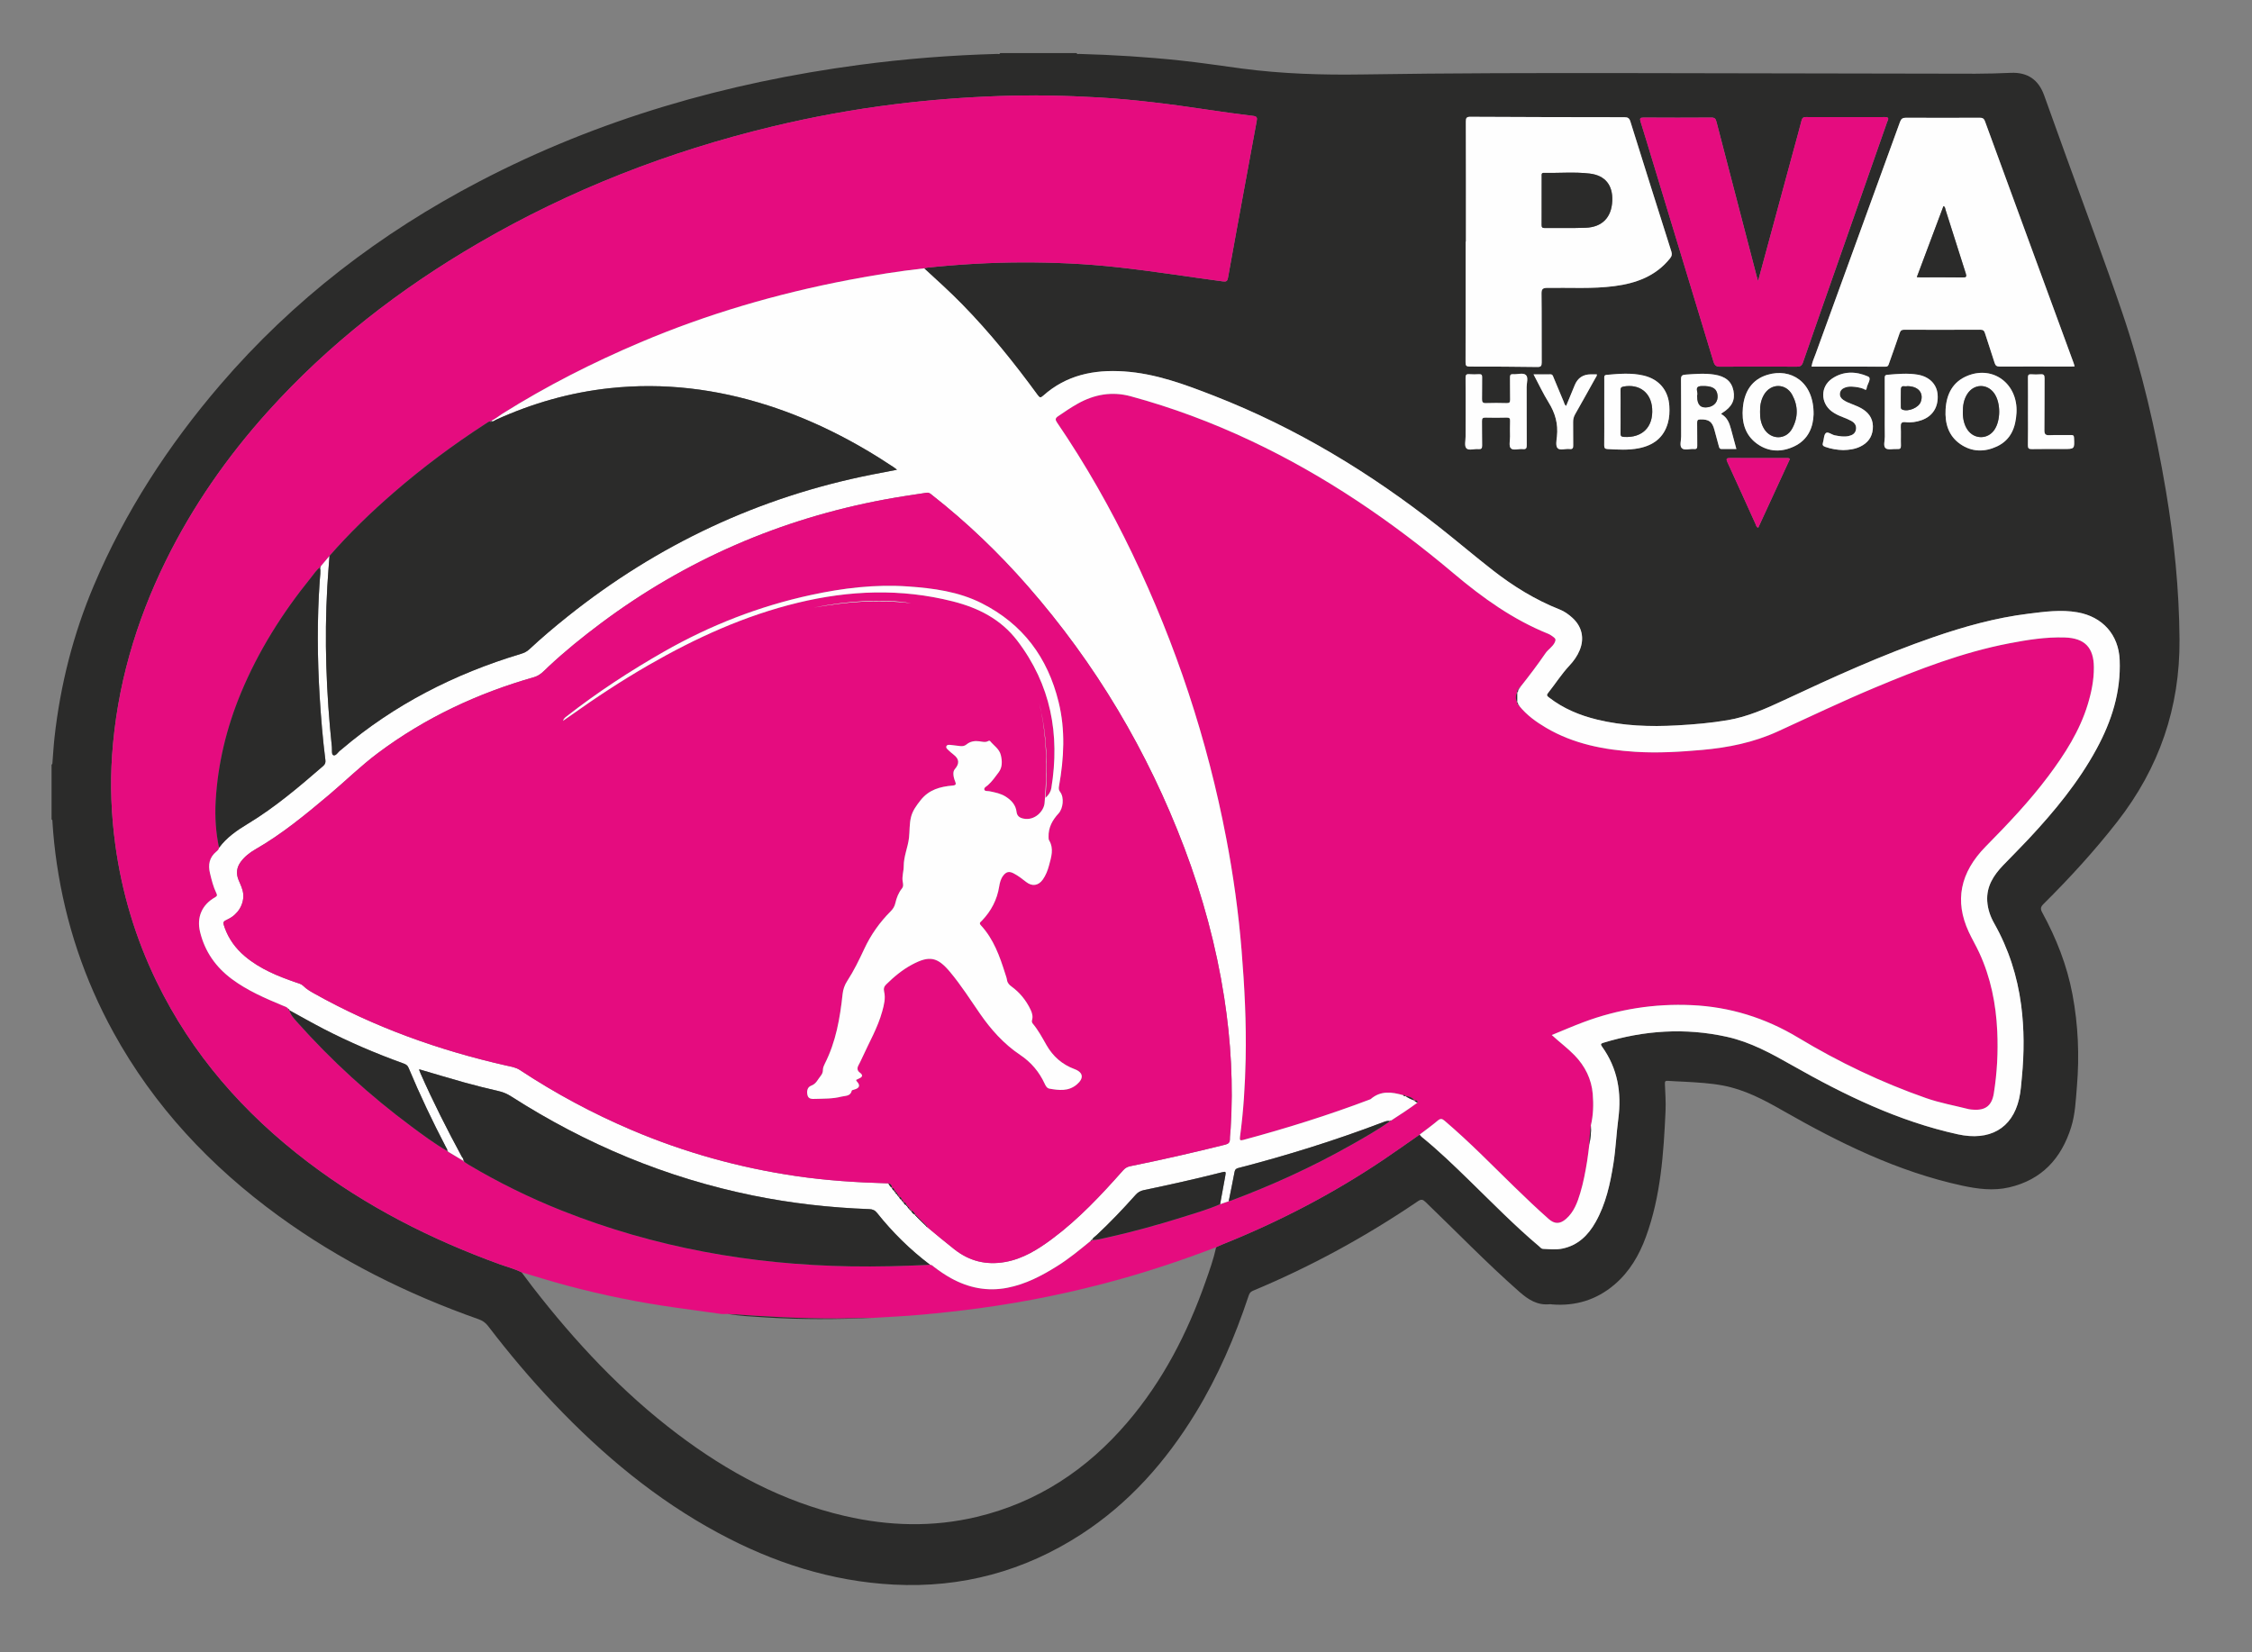 <?xml version="1.0" encoding="UTF-8"?>
<svg id="Layer_1" xmlns="http://www.w3.org/2000/svg" viewBox="0 0 1075.3 788.87">
  <rect x="0" y="0" width="1075.3" height="788.87" fill="#808080" stroke="none"/>
  <defs>
    <style>
      .cls-1 {
        fill: #2b2b2a;
      }

      .cls-2 {
        fill: #e50c7f;
      }

      .cls-3 {
        fill: #fefefe;
      }
    </style>
  </defs>
  <path class="cls-1" d="M514.08,25.35c.22.73.84.39,1.25.4,16.13.44,32.22,1.43,48.26,3.14,9.82,1.04,19.6,2.54,29.4,3.84,19.09,2.52,38.27,3.12,57.5,2.82,41.79-.66,83.58-.7,125.37-.65,55.77.07,111.54.22,167.31.3,5.66,0,11.32-.18,16.98-.42,7.99-.34,13.22,3.27,15.9,10.74,3.49,9.75,7.01,19.5,10.53,29.24,8.95,24.81,18.25,49.49,26.75,74.45,9.44,27.73,15.99,56.25,20.86,85.14,3.96,23.49,6.32,47.08,6.5,70.95.24,32.57-9.7,61.39-29.68,87.02-10.87,13.94-22.75,26.92-35.27,39.35-1.33,1.32-1.59,2.25-.65,3.97,6.77,12.36,11.89,25.35,14.5,39.26,2.72,14.53,3.34,29.16,2.11,43.87-.55,6.55-.78,13.18-2.77,19.52-4.67,14.89-14.01,25.09-29.6,28.69-7.56,1.75-15.04.77-22.55-.86-30.72-6.68-58.5-20.37-85.52-35.8-9.05-5.17-18.15-10-28.53-11.97-6.01-1.14-12.08-1.46-18.16-1.81-2.72-.16-5.44-.22-8.16-.43-1.14-.09-1.5.22-1.45,1.38.17,4.3.51,8.61.32,12.89-.92,20.4-2.27,40.77-9.37,60.2-3.21,8.79-7.84,16.73-15.08,22.87-8.56,7.27-18.51,10.29-29.68,9.42-.36-.03-.72-.14-1.07-.1-5.94.63-10.26-2.11-14.61-5.94-15.52-13.65-29.86-28.51-44.73-42.81-1.26-1.22-2.05-1.54-3.67-.45-24.87,16.89-51.13,31.24-78.89,42.81-1.24.52-1.65,1.37-2.02,2.49-6.5,19.53-14.58,38.35-25.34,55.94-14.12,23.09-31.69,42.99-54.55,57.82-27.22,17.65-57.11,25.7-89.5,24.03-29.83-1.53-57.55-10.52-83.72-24.62-29.7-16-55.24-37.3-78.38-61.64-11.22-11.8-21.69-24.24-31.58-37.17-1.23-1.61-2.64-2.62-4.55-3.29-34.13-12.04-66.24-28.01-95.55-49.35-32.46-23.64-59.4-52.27-78.83-87.63-13.85-25.2-22.82-52.05-27.02-80.5-.99-6.67-1.68-13.36-2.1-20.08-.02-.4.13-.89-.42-1.09v-26.23c.51-.08.39-.5.42-.82.33-4.07.55-8.15,1-12.2,2.79-25.03,8.94-49.23,18.75-72.42,14.9-35.22,35.53-66.91,60.38-95.88,34.81-40.57,76.5-72.46,123.79-97.14,57-29.75,117.83-47.14,181.37-55.62,21.89-2.92,43.88-4.64,65.95-5.24.42,0,1.03.32,1.26-.4,12.16,0,24.35,0,36.54,0ZM441.25,128.14c.56-.12,1.11-.3,1.67-.36,14.9-1.55,29.85-2.43,44.82-2.48,15.33-.05,30.64.63,45.9,2.31,16.79,1.84,33.47,4.52,50.21,6.75,1.71.23,2.21-.1,2.5-1.75,2.61-14.57,5.3-29.13,7.97-43.69,1.91-10.41,3.82-20.82,5.75-31.23.27-1.43.11-2.12-1.67-2.34-7.46-.9-14.9-1.94-22.33-3.05-17.14-2.56-34.32-4.77-51.62-5.78-15.6-.9-31.21-1.23-46.84-.68-16.9.59-33.74,1.86-50.52,3.96-19.69,2.46-39.17,6.01-58.45,10.65-49.38,11.89-96.25,30.1-140.19,55.67-37.53,21.84-71.52,48.13-100.64,80.5-19.42,21.58-35.86,45.19-48.69,71.28-14.4,29.29-23.35,60.09-25.6,92.71-.98,14.26-.4,28.48,1.52,42.65,3.11,22.88,9.65,44.72,19.74,65.48,16.84,34.67,41.56,62.79,72.06,86.02,27.93,21.27,58.84,37,91.77,48.93,3.49,1.26,7.11,2.16,10.44,3.85,1.76,2.34,3.49,4.7,5.28,7.02,20.27,26.15,42.69,50.2,69.18,70.22,24.1,18.22,50.27,32.27,79.93,39.12,20.96,4.84,41.99,5.43,63,.41,29.02-6.93,52.61-22.59,71.85-45.1,16.91-19.79,28.62-42.5,37.23-66.91,1.95-5.51,3.92-11.02,5.18-16.75.91-.41,1.8-.87,2.73-1.24,27.12-10.85,52.9-24.24,77.15-40.55,5.81-3.91,11.52-7.98,17.27-11.98.32.37.6.8.97,1.1,8.03,6.5,15.44,13.68,22.84,20.89,10.93,10.65,21.6,21.58,33.29,31.43.53.45.96,1.12,1.75,1.15,3.14.13,6.29.5,9.42-.16,7.37-1.57,12.18-6.33,15.72-12.62,4.9-8.68,6.97-18.24,8.51-27.95,1.12-7.08,1.41-14.25,2.33-21.34,1.63-12.51-.28-24.09-7.75-34.48-.76-1.06-.7-1.46.57-1.85,19.48-5.95,39.17-7.29,59.16-2.83,11.26,2.52,21.17,7.99,31.09,13.62,24.99,14.19,50.69,26.68,79.06,32.91,15.03,3.3,25.96-2.64,29.25-16.97.78-3.4,1-6.94,1.34-10.43,1.1-11.45,1.14-22.89-.36-34.31-1.82-13.83-6.01-26.88-12.89-39.06-1.84-3.26-3.06-6.78-3.3-10.56-.44-7.02,3-12.34,7.58-17.12,4.01-4.19,8.15-8.27,12.11-12.51,12.36-13.22,23.84-27.11,32.52-43.09,7.18-13.23,11.65-27.2,11.02-42.45-.5-12.1-8.2-20.63-20.11-22.75-7.91-1.41-15.72-.3-23.53.67-15.54,1.92-30.54,6.11-45.31,11.2-24.43,8.42-47.9,19.12-71.27,30.06-8.69,4.07-17.43,7.96-26.99,9.57-7.99,1.35-16.05,2.05-24.14,2.49-12.86.7-25.64.3-38.22-2.78-8.28-2.02-16.03-5.23-22.83-10.49-.76-.59-1.49-.99-.57-2.15,3.48-4.36,6.46-9.11,10.3-13.2,2.02-2.15,3.71-4.55,4.84-7.3,2.35-5.7,1.09-11.29-3.48-15.44-1.81-1.64-3.8-3.07-6.08-3.98-11.61-4.59-22.12-11.08-31.92-18.72-8.59-6.69-16.88-13.75-25.43-20.49-32.94-25.98-68.48-47.55-107.67-62.82-13.92-5.43-27.89-10.66-43.08-11.66-14.39-.95-27.5,1.77-38.52,11.61-1.22,1.09-1.67,1.01-2.62-.3-11.12-15.23-22.91-29.91-36.13-43.4-5.78-5.95-11.95-11.51-18.07-17.13ZM990.61,174.95c-.18-.59-.29-1.07-.46-1.53-14.12-38.49-28.26-76.97-42.34-115.48-.54-1.47-1.27-1.72-2.65-1.72-11.68.05-23.36.08-35.05,0-1.63,0-2.34.49-2.89,2.01-13.4,36.93-26.86,73.84-40.28,110.76-.7,1.92-1.63,3.79-1.95,6.06,11.86,0,23.61-.02,35.36.03,1.22,0,1.36-.77,1.64-1.56,1.71-4.85,3.46-9.69,5.1-14.56.39-1.15.94-1.52,2.15-1.51,12.11.04,24.22.05,36.34-.01,1.34-.01,1.84.45,2.23,1.69,1.46,4.71,3.11,9.35,4.56,14.06.43,1.39,1.01,1.85,2.5,1.84,11.32-.06,22.65,0,33.97.01.55.01,1.1-.05,1.77-.09ZM839.46,134.21c-.31-1.1-.5-1.71-.66-2.32-6.41-24.57-12.83-49.13-19.19-73.71-.36-1.38-.76-2.05-2.36-2.04-10.82.07-21.65.07-32.47,0-1.66,0-1.9.42-1.42,1.93,1.91,6.07,3.73,12.17,5.58,18.26,9.75,32.1,19.52,64.19,29.22,96.31.53,1.76,1.22,2.47,3.19,2.46,12.19-.11,24.37-.09,36.56-.01,1.7.01,2.46-.45,3.03-2.11,5.41-15.69,10.94-31.34,16.43-47.01,7.9-22.55,15.81-45.1,23.7-67.66.37-1.06,1.49-2.42-1.12-2.41-12.54.08-25.09.05-37.63,0-1.37,0-1.81.51-2.12,1.77-1.17,4.65-2.49,9.25-3.74,13.88-5.64,20.7-11.25,41.41-17,62.66ZM699.96,115.41h-.13c0,19.2.02,38.4-.04,57.6,0,1.57.33,2.03,1.98,2.03,10.75-.02,21.5.05,32.25.2,1.72.02,2.14-.47,2.13-2.14-.07-10.96.05-21.92-.09-32.88-.03-2.34.71-2.73,2.85-2.76,10.67-.17,21.38.55,31.98-.84,10.29-1.34,19.71-4.72,26.53-13.24.86-1.08,1.08-1.91.65-3.24-6.57-20.69-13.1-41.4-19.58-62.13-.49-1.56-1.19-2.04-2.83-2.04-24.51,0-49.02-.07-73.52-.2-1.81,0-2.22.48-2.21,2.25.06,19.13.03,38.26.03,57.39ZM766.02,196.57c0,5.37.03,10.73-.02,16.1-.01,1.16.3,1.7,1.51,1.76,5,.26,10.01.6,14.98-.38,6.92-1.37,11.9-4.99,13.9-12.05.75-2.65.87-5.35.7-8.08-.45-7.53-4.87-12.81-12.25-14.58-5.88-1.41-11.8-.86-17.72-.34-1.33.12-1.09,1.07-1.09,1.9-.01,5.22-.01,10.45-.01,15.67ZM962.85,197.13c.75-13.72-10.97-22.69-23.33-17.73-7.13,2.87-10.11,8.8-10.53,16.07-.38,6.6,1.3,12.62,7.04,16.59,5.53,3.82,11.62,3.87,17.55,1.07,6.65-3.13,8.88-9.1,9.27-16ZM699.81,196.59c0,3.94-.02,7.88.01,11.82.01,1.92-.63,4.49.34,5.6,1.13,1.29,3.76.23,5.73.43,1.38.14,1.87-.29,1.83-1.76-.11-3.86.02-7.74-.07-11.6-.03-1.34.4-1.71,1.7-1.68,3.36.08,6.74.1,10.1-.01,1.41-.05,1.67.47,1.62,1.72-.09,2.43-.05,4.87-.02,7.3.02,1.92-.63,4.49.34,5.59,1.14,1.28,3.78.22,5.75.44,1.55.17,1.9-.44,1.89-1.91-.07-9.24-.01-18.48-.05-27.72-.01-1.97.89-4.61-.38-5.76-1.36-1.21-3.98-.21-6.03-.38-1.24-.1-1.57.38-1.54,1.58.07,3.51-.03,7.02.06,10.53.03,1.31-.33,1.74-1.67,1.7-3.29-.09-6.59-.11-9.88,0-1.59.05-1.9-.59-1.87-2,.08-3.44-.01-6.88.05-10.31.02-1.09-.25-1.57-1.43-1.5-1.57.09-3.16.12-4.72-.01-1.47-.12-1.78.44-1.76,1.81.04,5.37,0,10.75,0,16.12ZM865.96,197.87c.18-15.67-10.99-22.26-22.06-18.89-7.55,2.3-10.98,8.14-11.69,15.62-.64,6.82.91,13.09,6.79,17.32,5.54,3.98,11.71,4.07,17.72,1.22,6.9-3.27,9.06-9.47,9.24-15.27ZM821.78,197.67c.27-.24.41-.39.58-.5,4.6-2.84,6.25-6.13,5.33-10.64-.9-4.42-3.77-6.82-9.15-7.65-4.58-.71-9.14-.32-13.72.01-1.6.12-2.18.52-2.16,2.26.1,9.1.03,18.2.06,27.3.01,1.91-.84,4.47.35,5.58,1.28,1.19,3.82.21,5.81.39,1.29.12,1.55-.43,1.53-1.6-.06-3.65.02-7.31-.05-10.96-.02-1.23.36-1.56,1.57-1.58,4.1-.06,5.67,1.09,6.71,5.09.66,2.56,1.37,5.1,2.07,7.65.19.69.33,1.4,1.32,1.39,2.32-.03,4.64-.01,7.06-.01-.91-3.38-1.75-6.48-2.58-9.57-.78-2.91-1.83-5.62-4.73-7.16ZM899.95,196.69c0,3.94-.04,7.88.02,11.82.03,1.91-.85,4.51.38,5.53,1.17.96,3.68.25,5.59.38,1.29.09,1.77-.28,1.72-1.65-.1-2.93.07-5.88-.07-8.81-.08-1.79.24-2.6,2.3-2.36,2.57.3,5.15-.09,7.61-.95,5.36-1.87,8.13-6.32,7.68-12.23-.38-4.97-3.99-8.58-9.51-9.51-4.86-.82-9.71-.34-14.56.07-1.28.11-1.18.93-1.18,1.82.02,5.29.02,10.59.02,15.89ZM854.69,219.09c-.75-.53-1.41-.35-2.03-.35-8.81-.01-17.62.03-26.43-.04-1.82-.01-2.21.27-1.37,2.08,4.53,9.8,8.94,19.67,13.41,29.5.27.6.3,1.43,1.28,1.67,5.05-10.97,10.1-21.92,15.14-32.86ZM880.11,214.93c2.86-.09,5.61-.45,8.17-1.69,3.46-1.69,5.58-4.38,5.95-8.29.4-4.19-1.29-7.36-4.82-9.59-1.52-.96-3.16-1.64-4.83-2.28-1.53-.59-3.07-1.18-4.44-2.12-1.08-.74-1.74-1.73-1.61-3.06.14-1.43,1.04-2.29,2.34-2.8,1.09-.42,2.22-.55,3.37-.49,1.86.11,3.69.36,5.46,1.02.47.18,1.43,1.17,1.59-.24.22-1.94,2.63-4.74.64-5.62-5.68-2.51-11.76-2.67-17.2,1.05-5.53,3.79-5.53,11.47-.2,15.55,1.6,1.23,3.41,2.06,5.29,2.78,1.39.54,2.79,1.11,4.1,1.82,1.64.88,2.64,2.23,2.26,4.21-.36,1.88-1.76,2.65-3.47,3.03-2.22.49-4.39.09-6.58-.33-1.52-.29-3.33-1.9-4.28-1.11-1.03.85-.91,3.02-1.42,4.57-.39,1.18.03,1.66,1.11,2.05,2.8,1,5.68,1.43,8.57,1.54ZM732.24,178.76c2.52,4.74,4.6,9.23,7.21,13.4,3.15,5.04,4.64,10.3,3.98,16.23-.21,1.89-.68,4.5.29,5.59,1.14,1.27,3.78.2,5.75.44,1.55.19,1.75-.54,1.73-1.84-.07-3.65.02-7.3-.04-10.96-.02-1.41.29-2.63.99-3.86,3.26-5.71,6.44-11.46,9.64-17.2.29-.52.77-.98.7-1.8h-2.84q-5.58,0-7.69,5.08c-1.38,3.31-2.74,6.62-4.14,10.02-.83-.6-.88-1.35-1.14-1.98-1.63-3.88-3.24-7.77-4.87-11.65-.29-.7-.44-1.5-1.54-1.48-2.57.05-5.13.01-8.03.01ZM968.34,196.65c0,5.3.06,10.6-.04,15.9-.03,1.54.44,1.9,1.92,1.88,5.01-.09,10.03-.04,15.04-.04,5.35,0,5.32,0,5.06-5.38-.05-1.06-.39-1.3-1.37-1.29-3.44.05-6.88-.1-10.31.07-1.96.1-2.5-.48-2.47-2.45.11-8.23.01-16.47.08-24.71.01-1.49-.38-2.05-1.91-1.92-1.49.13-3.01.11-4.51,0-1.28-.09-1.52.43-1.51,1.59.05,5.47.02,10.91.02,16.35Z"/>
  <path class="cls-2" d="M677.88,541.77c-5.75,4-11.46,8.07-17.27,11.98-24.24,16.31-50.03,29.7-77.15,40.55-.93.37-1.82.82-2.73,1.24-15.42,5.91-31.05,11.17-46.97,15.58-21.82,6.04-43.94,10.57-66.37,13.6-9.14,1.23-18.32,2.23-27.51,3.07-7.76.71-15.56,1.03-23.34,1.53-5.65-.1-11.3.27-16.95.28-17.47.05-34.9-.97-52.32-2.19-1,.01-2.02.14-3,0-7.04-.95-14.07-1.97-21.11-2.94-17.76-2.45-35.3-6.02-52.61-10.65-7.21-1.93-14.33-4.18-21.49-6.28-3.33-1.69-6.96-2.58-10.44-3.85-32.93-11.93-63.83-27.66-91.77-48.93-30.51-23.23-55.22-51.35-72.06-86.02-10.08-20.76-16.63-42.6-19.74-65.48-1.92-14.17-2.51-28.39-1.52-42.65,2.25-32.63,11.19-63.42,25.6-92.71,12.83-26.09,29.27-49.69,48.69-71.28,29.12-32.37,63.11-58.66,100.64-80.5,43.93-25.57,90.81-43.78,140.19-55.67,19.28-4.64,38.76-8.2,58.45-10.65,16.78-2.09,33.61-3.37,50.52-3.96,15.63-.54,31.24-.22,46.84.68,17.3,1,34.48,3.22,51.62,5.78,7.43,1.11,14.87,2.15,22.33,3.05,1.78.21,1.93.91,1.67,2.34-1.93,10.41-3.84,20.82-5.75,31.23-2.67,14.56-5.36,29.12-7.97,43.69-.3,1.65-.79,1.98-2.5,1.75-16.74-2.23-33.41-4.9-50.21-6.75-15.26-1.68-30.57-2.36-45.9-2.31-14.98.05-29.92.93-44.82,2.48-.56.06-1.12.24-1.67.36-12.13,1.35-24.18,3.27-36.17,5.57-34.09,6.53-67.23,16.18-99.21,29.73-22.85,9.69-44.93,20.88-65.95,34.1-1.81,1.14-3.44,2.56-5.41,3.45-.04.07-.05.15-.02.23h-.05c-1.03-.1-1.73.59-2.5,1.08-15.4,9.96-30.07,20.89-43.93,32.9-10.87,9.43-21.22,19.41-30.69,30.27-1.39,1.65-2.79,3.3-4.18,4.95-.12.17-.23.35-.35.52l.04-.04c-1.81,1.33-2.97,3.25-4.35,4.96-13.67,16.88-25.16,35.1-33.49,55.22-6.84,16.51-10.99,33.66-11.99,51.54-.42,7.46.07,14.86,1.61,22.18-.13.85-.75,1.39-1.34,1.88-3.31,2.76-3.98,6.21-3.01,10.27.79,3.28,1.58,6.54,3.06,9.58.48.97.35,1.4-.65,1.96-6.27,3.55-8.83,9.55-7.13,16.55,2.28,9.36,7.49,16.76,15.18,22.48,7.43,5.52,15.84,9.14,24.3,12.67.98.41,2.07.63,2.7,1.62-.01.34.02.66.48.66v-.03c.59,2.2,2.1,3.85,3.54,5.46,16.54,18.55,34.8,35.23,54.76,50.04,5.51,4.09,11.01,8.19,16.98,11.62l-.05-.03c.16.14.32.28.49.41,2.42,1.46,4.84,2.92,7.27,4.37l-.03-.04c.15.15.31.3.46.45.71.48,1.4.99,2.13,1.42,14.3,8.51,29.18,15.82,44.65,21.97,44.21,17.57,90.23,25.77,137.67,26.57,12.68.21,25.35-.12,38.02-.74.88-.01,1.4.66,2.01,1.13,2.57,1.95,5.22,3.76,8.04,5.32,8.43,4.64,17.33,6.4,26.87,4.55,8.72-1.69,16.4-5.72,23.82-10.37,5.65-3.54,10.76-7.77,15.9-11.98.32-.03.65-.02.67-.47l-.03.02c2.45.02,4.79-.64,7.15-1.16,12.08-2.69,24.02-5.96,35.83-9.67,6.13-1.93,12.32-3.73,18.24-6.28,1.37-.47,2.75-.94,4.12-1.42.28-.06.56-.1.82-.2,19.74-7.36,38.86-16.08,57.22-26.44,6.47-3.65,12.96-7.3,19.03-11.62l-.05.04c.18-.12.37-.25.55-.37,4.23-2.73,8.46-5.46,12.5-8.48.21-1.3-.69-1.06-1.43-1.04l.02.02c-1.02-1.57-2.62-1.97-4.33-2.17l.04.02c-.14-.75-.7-.33-1.09-.4-5.44-1.58-10.78-2.27-15.53,1.88-.1.09-.26.12-.39.17-19.81,7.51-40.01,13.82-60.47,19.32-1.3.35-1.77.21-1.55-1.36,1.7-12.36,2.45-24.8,2.72-37.26.37-17.35-.53-34.66-1.94-51.95-1.46-17.92-3.92-35.7-7.3-53.36-9.03-47.26-24.04-92.55-44.83-135.92-10.45-21.79-22.37-42.74-35.97-62.71-.91-1.33-.94-2.04.46-3,3.08-2.1,6.15-4.2,9.4-6.02,7.97-4.46,16.4-5.94,25.28-3.54,19.79,5.36,38.92,12.53,57.46,21.27,35.28,16.63,67.2,38.38,96.94,63.47,13.68,11.54,28.15,21.89,44.9,28.65.98.39,1.88,1.04,2.72,1.69.8.62,1.11,1.17.49,2.45-1.05,2.19-3.14,3.3-4.42,5.16-3.8,5.55-7.86,10.9-12.04,16.16-.22.16-.43.32-.65.48l.04-.05c-.15.3-.31.6-.46.91l.03-.05c-.51.32-.39.86-.46,1.33l.03-.05c-.84,1.59-.75,3.18,0,4.77l-.03-.05c.09.33.02.75.45.91l-.03-.05c.08.39.18.78.64.91,3.52,4.36,7.99,7.58,12.75,10.39,13.17,7.75,27.69,10.53,42.71,11.48,10.62.67,21.2.02,31.77-.9,12.49-1.1,24.61-3.56,36.11-8.81,15.49-7.08,30.85-14.44,46.57-21.01,20.75-8.68,41.69-16.79,63.88-21.06,8.79-1.69,17.65-3.11,26.65-2.82,9.51.31,13.83,4.81,13.88,14.28.03,6.07-1.17,11.96-2.93,17.73-3.89,12.72-10.97,23.72-18.85,34.25-9,12.02-19.32,22.86-29.85,33.54-12.3,12.48-14.95,26.05-8.13,40.77,1.56,3.37,3.47,6.59,5.03,9.96,5.47,11.87,7.99,24.45,8.59,37.42.46,9.97-.06,19.91-1.64,29.78-.93,5.83-4,8.18-9.83,7.75-.71-.05-1.45-.06-2.13-.24-6.79-1.73-13.71-2.95-20.35-5.27-21.36-7.48-41.68-17.18-61.04-28.84-15.74-9.48-32.66-14.77-50.99-15.57-17.75-.78-34.98,1.91-51.62,8.15-5.03,1.89-9.95,4.03-15.1,6.13,3.75,3.44,7.57,6.26,10.86,9.66,5.02,5.18,8.11,11.35,8.7,18.51.42,5,.27,10.06-.9,15.01-.32,3.07-.77,6.12-.75,9.22-.35,2.69-.64,5.38-1.07,8.06-.82,5.03-1.77,10.05-3.23,14.93-1.38,4.61-3.03,9.14-6.81,12.43-2.94,2.56-5.49,2.5-8.31.01-11.21-9.93-21.67-20.64-32.41-31.06-5.6-5.44-11.31-10.76-17.25-15.82-1.15-.98-1.94-1.21-3.25-.11-2.8,2.34-5.77,4.47-8.67,6.69Z"/>
  <path class="cls-3" d="M137.72,481.8c-.63-.99-1.72-1.21-2.7-1.62-8.46-3.53-16.88-7.15-24.3-12.67-7.69-5.72-12.9-13.12-15.18-22.48-1.71-7.01.86-13.01,7.13-16.55,1-.56,1.13-.99.65-1.96-1.48-3.04-2.28-6.3-3.06-9.58-.97-4.05-.3-7.51,3.01-10.27.59-.49,1.21-1.03,1.34-1.88,3.65-4.94,8.59-8.32,13.77-11.45,12.98-7.85,24.48-17.65,35.9-27.54.91-.78,1.26-1.59,1.11-2.79-1.26-9.95-2.09-19.93-2.71-29.93-1.16-18.68-1.3-37.36.02-56.04.14-2.04.52-4.09.14-6.14l-.04.04c.5.08.32-.29.35-.52,1.4-1.65,2.79-3.3,4.18-4.95-.35,4.85-.77,9.7-1.04,14.56-1.46,25.6-.49,51.14,2.18,76.62.15,1.39-.23,3.65.71,3.98,1.28.45,2.23-1.59,3.44-2.4.18-.12.33-.28.49-.41,25.19-21.43,54-36.08,85.54-45.57,1.54-.46,2.88-1.07,4.08-2.19,5.92-5.53,12.11-10.75,18.44-15.8,42.95-34.25,91.29-56.96,145.21-67.66,3.87-.77,7.74-1.49,11.93-2.3-.69-.53-1.06-.85-1.46-1.12-18.78-12.52-38.72-22.71-60.25-29.61-24.58-7.88-49.72-10.98-75.46-8.21-18.93,2.04-37.01,7.21-54.33,15.09-.7.32-1.35,1.16-2.3.54,1.97-.89,3.6-2.31,5.41-3.45,21.03-13.22,43.1-24.41,65.95-34.1,31.98-13.56,65.13-23.2,99.21-29.73,11.99-2.3,24.03-4.22,36.17-5.57,6.12,5.62,12.29,11.17,18.11,17.11,13.22,13.49,25.01,28.17,36.13,43.4.96,1.31,1.4,1.38,2.62.3,11.02-9.84,24.13-12.56,38.52-11.61,15.19,1,29.16,6.24,43.08,11.66,39.19,15.27,74.73,36.84,107.67,62.82,8.55,6.74,16.85,13.8,25.43,20.49,9.8,7.64,20.31,14.13,31.92,18.72,2.28.9,4.27,2.33,6.08,3.98,4.57,4.15,5.83,9.74,3.48,15.44-1.13,2.75-2.82,5.15-4.84,7.3-3.84,4.09-6.82,8.84-10.3,13.2-.93,1.16-.19,1.56.57,2.15,6.8,5.26,14.55,8.47,22.83,10.49,12.58,3.08,25.36,3.49,38.22,2.78,8.08-.44,16.15-1.14,24.14-2.49,9.55-1.61,18.3-5.51,26.99-9.57,23.37-10.94,46.84-21.64,71.27-30.06,14.77-5.09,29.77-9.28,45.31-11.2,7.81-.97,15.61-2.07,23.53-.67,11.91,2.12,19.61,10.64,20.11,22.75.63,15.25-3.83,29.22-11.02,42.45-8.68,15.99-20.17,29.88-32.52,43.09-3.96,4.24-8.1,8.32-12.11,12.51-4.58,4.79-8.02,10.1-7.58,17.12.24,3.79,1.45,7.3,3.3,10.56,6.89,12.17,11.07,25.23,12.89,39.06,1.5,11.42,1.46,22.86.36,34.31-.33,3.49-.56,7.03-1.34,10.43-3.28,14.33-14.22,20.27-29.25,16.97-28.37-6.23-54.07-18.72-79.06-32.91-9.92-5.63-19.83-11.1-31.09-13.62-19.98-4.46-39.67-3.12-59.16,2.83-1.27.39-1.33.8-.57,1.85,7.47,10.39,9.38,21.97,7.75,34.48-.93,7.09-1.21,14.27-2.33,21.34-1.54,9.71-3.61,19.27-8.51,27.95-3.55,6.28-8.36,11.05-15.72,12.62-3.14.67-6.28.3-9.42.16-.79-.03-1.22-.7-1.75-1.15-11.69-9.85-22.36-20.78-33.29-31.43-7.39-7.2-14.8-14.38-22.84-20.89-.38-.3-.65-.73-.97-1.1,2.9-2.22,5.87-4.35,8.65-6.7,1.3-1.1,2.1-.87,3.25.11,5.94,5.07,11.65,10.39,17.25,15.82,10.74,10.42,21.19,21.14,32.41,31.06,2.81,2.49,5.37,2.55,8.31-.01,3.77-3.29,5.43-7.82,6.81-12.43,1.46-4.89,2.41-9.9,3.23-14.93.44-2.67.72-5.37,1.07-8.05.56-3.05,1.03-6.1.75-9.22,1.17-4.95,1.32-10.01.9-15.01-.59-7.16-3.69-13.33-8.7-18.51-3.3-3.4-7.12-6.21-10.86-9.66,5.14-2.1,10.07-4.24,15.1-6.13,16.64-6.24,33.87-8.93,51.62-8.15,18.32.81,35.25,6.09,50.99,15.57,19.36,11.66,39.68,21.36,61.04,28.84,6.64,2.32,13.56,3.54,20.35,5.27.69.18,1.42.18,2.13.24,5.83.44,8.89-1.92,9.83-7.75,1.58-9.86,2.1-19.81,1.64-29.78-.6-12.98-3.11-25.56-8.59-37.42-1.56-3.38-3.47-6.59-5.03-9.96-6.82-14.72-4.17-28.28,8.13-40.77,10.52-10.68,20.85-21.52,29.85-33.54,7.88-10.53,14.96-21.53,18.85-34.25,1.76-5.76,2.96-11.65,2.93-17.73-.05-9.47-4.36-13.97-13.88-14.28-9-.29-17.86,1.12-26.65,2.82-22.19,4.28-43.13,12.38-63.88,21.06-15.72,6.57-31.08,13.93-46.57,21.01-11.49,5.25-23.62,7.71-36.11,8.81-10.57.93-21.15,1.57-31.77.9-15.01-.95-29.54-3.73-42.71-11.48-4.77-2.81-9.23-6.03-12.75-10.39-.21-.3-.42-.61-.64-.91l.03.05c-.02-.37.02-.77-.45-.91l.03.05v-4.77l-.03.05c.47-.33.53-.81.46-1.33l-.03.05c.51-.12.54-.48.46-.91,0,0-.04.05-.03.05.39.07.48-.27.65-.48,4.18-5.26,8.24-10.61,12.04-16.16,1.28-1.86,3.36-2.97,4.42-5.16.62-1.28.31-1.83-.49-2.45-.84-.65-1.74-1.3-2.72-1.69-16.75-6.76-31.22-17.11-44.9-28.65-29.75-25.09-61.66-46.84-96.94-63.47-18.54-8.74-37.67-15.91-57.46-21.27-8.88-2.41-17.31-.93-25.28,3.54-3.25,1.82-6.33,3.92-9.4,6.02-1.4.96-1.37,1.67-.46,3,13.61,19.97,25.53,40.93,35.97,62.71,20.8,43.37,35.8,88.66,44.83,135.92,3.37,17.66,5.84,35.44,7.3,53.36,1.41,17.29,2.31,34.6,1.94,51.95-.27,12.46-1.02,24.9-2.72,37.26-.22,1.57.25,1.71,1.55,1.36,20.46-5.5,40.66-11.81,60.47-19.32.13-.05.29-.08.39-.17,4.75-4.15,10.08-3.46,15.53-1.88.26.43.66.45,1.09.4l-.04-.02c1.33.94,2.8,1.63,4.33,2.17l-.02-.02c.3.59.95.69,1.43,1.04-4.04,3.01-8.27,5.74-12.5,8.48-.26.01-.59-.08-.55.37l.05-.04c-1.18-.3-2.27.12-3.32.51-22.65,8.61-45.73,15.83-69.19,21.89-1,.26-1.55.68-1.76,1.77-.88,4.7-1.86,9.39-2.81,14.08-1.37.47-2.75.94-4.12,1.41.81-4.41,1.65-8.82,2.43-13.24.43-2.45.39-2.48-1.94-1.89-12.25,3.09-24.57,5.86-36.94,8.43-1.66.34-2.83,1.06-3.92,2.28-5.91,6.62-12.01,13.05-18.5,19.11-.82.76-1.84,1.35-2.35,2.42l.03-.02c-.35-.02-.52.21-.67.47-5.14,4.21-10.25,8.45-15.9,11.98-7.42,4.65-15.1,8.68-23.82,10.37-9.54,1.85-18.45.09-26.87-4.55-2.82-1.55-5.48-3.37-8.04-5.32-.61-.46-1.13-1.14-2.01-1.13-9.47-7.17-17.88-15.44-25.27-24.73-1.04-1.31-2.13-1.78-3.76-1.84-18.63-.67-37.11-2.76-55.39-6.47-41.53-8.44-79.94-24.51-115.58-47.35-1.83-1.17-3.7-2.01-5.84-2.5-5.5-1.26-10.98-2.62-16.42-4.13-7.08-1.97-14.12-4.11-21.17-6.18-.15-.06-.3-.12-.46-.18.01.17.02.34.03.51.21.53.41,1.06.63,1.58,5.95,13.5,12.62,26.64,19.63,39.62.33.61,1.13,1.13.7,2.03-2.42-1.46-4.84-2.92-7.26-4.37-.09-.22-.06-.58-.49-.41l.05.03c.28-.64-.19-1.09-.44-1.57-6.51-12.47-12.55-25.16-17.98-38.15-.52-1.24-1.38-1.65-2.49-2.05-13.04-4.7-25.78-10.12-38.1-16.49-5.49-2.84-10.86-5.9-16.29-8.87v.03c.11-.37-.21-.48-.47-.62ZM442.21,585.25c-.06.37.21.52.47.66,4.25,3.58,8.55,7.1,12.91,10.56,7.3,5.79,15.34,7.72,24.33,6.14,8.56-1.5,15.72-6.01,22.53-11.09,12.67-9.43,23.38-20.9,33.8-32.66.96-1.08,1.98-1.7,3.39-1.99,15.22-3.08,30.35-6.53,45.41-10.3,1.46-.37,2.2-.97,2.2-2.57-.01-1.64.26-3.28.36-4.93,1.32-21.04.17-41.96-3.07-62.76-3.81-24.46-10.25-48.25-19.01-71.4-17.49-46.2-42.34-88.01-74.92-125.2-13.87-15.84-29.01-30.35-45.59-43.35-.76-.6-1.39-1.26-2.63-1.07-6.65,1-13.3,1.97-19.92,3.21-49.82,9.27-95.12,28.87-135.72,59.24-8.6,6.44-16.96,13.18-24.82,20.54-2.05,1.92-3.93,4.21-6.99,5.08-26.95,7.68-51.95,19.38-74.47,36.21-8.23,6.15-15.53,13.36-23.36,19.96-11.18,9.41-22.44,18.72-35.19,26.04-2.67,1.53-5.12,3.45-6.98,5.97q-2.97,4.02-.99,8.76c.94,2.23,2.06,4.41,2.21,6.86.3,4.81-2.64,9.52-7.2,11.69-2.59,1.24-2.66,1.36-1.71,4.04,1.95,5.46,5.25,9.98,9.66,13.71,7.19,6.08,15.74,9.52,24.5,12.55,1.21.42,2.51.69,3.45,1.65,1.48,1.51,3.27,2.53,5.09,3.55,28.8,16.16,59.54,27.13,91.67,34.43,2.27.52,4.59.81,6.67,2.18,16.89,11.14,34.64,20.68,53.26,28.6,25.21,10.73,51.4,18.01,78.49,22,14.62,2.15,29.34,3.09,44.11,3.49.48.8.9,1.65,1.74,2.15l-.02-.02c.24.63.41,1.34,1.3,1.34l-.04-.06c-.36.57.04.74.48.89l-.02-.02c.08.51.2.97.88.9l-.04-.05c-.27.53.11.7.48.88l-.02-.03c.01.29.13.48.45.46l-.02-.02c.2.68.44,1.32,1.31,1.34l-.04-.05c-.39.59.14.69.48.89l-.02-.03c.01.3.13.48.45.46l-.03-.02c.22.66.43,1.32,1.31,1.33l-.03-.04c-.11.41-.02.64.46.47l-.04-.04c-.14.45-.04.67.47.47l-.05-.05c-.42.61.14.69.48.89l-.02-.03c0,.3.14.47.46.46l-.03-.03c-.01.31.13.48.46.46l-.03-.03c.49.96,1.06,1.84,2.17,2.18l-.03-.03c-.09.4.05.56.46.46l-.03-.03c-.1.4.04.58.46.47l-.03-.03c-.11.42.03.59.46.47l-.04-.04c-.12.43.04.58.47.47l-.04-.04c-.12.43.04.58.47.47l-.04-.04c-.11.42.05.57.47.47l-.04-.04c-.11.42.06.56.47.46l-.03-.03c-.1.41.06.56.46.46l-.03-.03c-.1.41.07.55.46.46l-.03-.03c-.1.41.09.53.47.46l-.03-.03c-.08.39.1.51.46.46l-.03-.03c-.05.36.12.49.46.46l-.04-.02Z"/>
  <path class="cls-3" d="M990.61,174.95c-.66.04-1.22.09-1.77.09-11.32-.01-22.65-.07-33.97-.01-1.49.01-2.08-.45-2.5-1.84-1.45-4.71-3.1-9.36-4.56-14.06-.38-1.23-.89-1.69-2.23-1.69-12.11.05-24.22.05-36.34.01-1.2,0-1.76.36-2.15,1.51-1.64,4.87-3.39,9.71-5.1,14.56-.28.79-.41,1.56-1.64,1.56-11.75-.05-23.5-.03-35.36-.03.32-2.27,1.25-4.13,1.95-6.06,13.42-36.92,26.88-73.83,40.28-110.76.55-1.52,1.26-2.02,2.89-2.01,11.68.07,23.36.05,35.05,0,1.38,0,2.11.25,2.65,1.72,14.07,38.51,28.21,76.99,42.34,115.48.16.46.28.94.46,1.53ZM927.98,98.41c-4.22,11.26-8.44,22.51-12.72,33.92.79.04,1.34.1,1.88.1,6.66.01,13.31-.05,19.97.04,1.7.02,2.03-.31,1.5-1.97-3.26-10.12-6.43-20.26-9.66-30.39-.18-.57-.12-1.32-.97-1.7Z"/>
  <path class="cls-2" d="M839.46,134.21c5.75-21.25,11.36-41.95,16.97-62.66,1.25-4.62,2.57-9.23,3.74-13.88.32-1.25.76-1.77,2.12-1.77,12.54.05,25.09.08,37.63,0,2.61-.02,1.49,1.35,1.12,2.41-7.88,22.56-15.79,45.11-23.7,67.66-5.49,15.66-11.01,31.32-16.43,47.01-.57,1.66-1.33,2.12-3.03,2.11-12.19-.08-24.37-.1-36.56.01-1.98.02-2.66-.7-3.19-2.46-9.7-32.11-19.47-64.21-29.22-96.31-1.85-6.09-3.67-12.19-5.58-18.26-.48-1.51-.24-1.94,1.42-1.93,10.82.07,21.65.07,32.47,0,1.6,0,2,.66,2.36,2.04,6.36,24.58,12.78,49.14,19.19,73.71.19.61.37,1.22.69,2.32Z"/>
  <path class="cls-3" d="M699.96,115.41c0-19.13.03-38.26-.04-57.39-.01-1.76.4-2.26,2.21-2.25,24.51.13,49.02.19,73.52.2,1.64,0,2.34.48,2.83,2.04,6.48,20.72,13.01,41.43,19.58,62.13.42,1.33.21,2.16-.65,3.24-6.81,8.52-16.24,11.9-26.53,13.24-10.61,1.39-21.32.67-31.98.84-2.14.03-2.88.43-2.85,2.76.14,10.96.02,21.92.09,32.88.01,1.67-.41,2.17-2.13,2.14-10.75-.15-21.5-.22-32.25-.2-1.65,0-1.98-.46-1.98-2.03.06-19.2.04-38.4.04-57.6.06,0,.1,0,.14,0ZM736.12,95.78c0,3.87.03,7.73-.02,11.59-.01,1.07.25,1.53,1.43,1.52,6.51-.07,13.03.1,19.54-.13,7.98-.28,12.46-4.98,12.76-12.94.29-7.42-3.39-12.06-10.77-12.94-7.26-.87-14.59-.17-21.88-.34-1.27-.03-1.06.89-1.06,1.64-.01,3.86,0,7.73,0,11.6Z"/>
  <path class="cls-3" d="M766.02,196.57v-15.67c0-.83-.24-1.78,1.09-1.9,5.92-.52,11.84-1.07,17.72.34,7.38,1.77,11.8,7.05,12.25,14.58.16,2.73.05,5.43-.7,8.08-2,7.06-6.98,10.68-13.9,12.05-4.97.98-9.97.65-14.98.38-1.21-.06-1.52-.6-1.51-1.76.06-5.37.03-10.73.03-16.1ZM773.82,196.62c0,3.43.03,6.86-.02,10.29-.02,1.14.28,1.63,1.54,1.71,8.82.59,14.16-4.72,13.55-13.55-.52-7.56-6.05-11.82-13.56-10.51-1.1.19-1.56.57-1.53,1.77.08,3.43.02,6.86.02,10.29Z"/>
  <path class="cls-3" d="M962.85,197.13c-.39,6.9-2.62,12.87-9.26,16.01-5.93,2.8-12.03,2.75-17.55-1.07-5.74-3.97-7.42-9.99-7.04-16.59.42-7.28,3.4-13.21,10.53-16.07,12.34-4.97,24.06,4.01,23.32,17.72ZM937.23,197.12c0,3.02.74,5.92,2.21,8.07,3.19,4.69,9.65,4.73,12.83.09,3.09-4.5,3.1-12.83.03-17.34-3.34-4.9-9.84-4.79-12.99.27-1.61,2.56-2.13,5.41-2.08,8.91Z"/>
  <path class="cls-3" d="M699.81,196.59c0-5.37.04-10.74-.03-16.11-.02-1.37.3-1.93,1.76-1.81,1.56.13,3.15.1,4.72.01,1.18-.07,1.45.41,1.43,1.5-.06,3.44.03,6.88-.05,10.31-.03,1.42.28,2.06,1.87,2,3.29-.11,6.59-.1,9.88,0,1.34.04,1.7-.39,1.67-1.7-.09-3.51.02-7.02-.06-10.53-.03-1.2.3-1.68,1.54-1.58,2.06.17,4.68-.83,6.03.38,1.28,1.14.37,3.78.38,5.76.04,9.24-.01,18.48.05,27.72.01,1.48-.34,2.09-1.89,1.91-1.97-.22-4.61.84-5.75-.44-.98-1.1-.32-3.67-.34-5.59-.03-2.43-.07-4.87.02-7.3.05-1.25-.21-1.76-1.62-1.72-3.36.11-6.73.09-10.1.01-1.3-.03-1.73.34-1.7,1.68.08,3.87-.04,7.74.07,11.6.04,1.46-.45,1.9-1.83,1.76-1.97-.2-4.6.85-5.73-.43-.98-1.12-.33-3.68-.34-5.6,0-3.95.02-7.89.02-11.83Z"/>
  <path class="cls-3" d="M865.96,197.87c-.18,5.8-2.34,12-9.24,15.27-6.01,2.85-12.18,2.76-17.72-1.22-5.88-4.23-7.43-10.5-6.79-17.32.71-7.48,4.14-13.32,11.69-15.62,11.07-3.37,22.24,3.22,22.06,18.89ZM840.41,196.59c-.09,2.92.4,5.71,1.95,8.22,3.25,5.29,10.35,5.33,13.34-.09,2.92-5.28,2.95-10.87.05-16.18-3.1-5.67-10.31-5.58-13.51.02-1.42,2.47-1.91,5.19-1.83,8.03Z"/>
  <path class="cls-3" d="M821.78,197.67c2.91,1.54,3.96,4.26,4.73,7.15.83,3.1,1.67,6.19,2.58,9.57-2.42,0-4.74-.02-7.06.01-.99.01-1.14-.71-1.32-1.39-.7-2.55-1.41-5.09-2.07-7.65-1.04-4.01-2.6-5.16-6.71-5.09-1.22.02-1.6.36-1.57,1.58.07,3.65-.01,7.31.05,10.96.02,1.17-.24,1.72-1.53,1.6-1.98-.18-4.53.8-5.81-.39-1.19-1.11-.34-3.66-.35-5.58-.04-9.1.04-18.2-.06-27.3-.02-1.74.56-2.14,2.16-2.26,4.58-.33,9.14-.72,13.72-.01,5.37.84,8.25,3.23,9.15,7.65.92,4.51-.73,7.8-5.33,10.64-.17.11-.31.27-.58.51ZM810.39,189.42q0,5.91,5.2,5.02c3.06-.53,4.81-2.73,4.51-5.71-.33-3.3-2.66-4.58-7.71-4.38-3.74.15-1.31,2.97-1.99,4.43-.08.18-.01.42-.01.64Z"/>
  <path class="cls-3" d="M899.95,196.69c0-5.3.01-10.6-.01-15.9,0-.89-.1-1.71,1.18-1.82,4.85-.41,9.7-.89,14.56-.07,5.52.93,9.13,4.54,9.51,9.51.45,5.9-2.33,10.36-7.68,12.23-2.46.86-5.04,1.26-7.61.95-2.06-.24-2.39.57-2.3,2.36.14,2.93-.03,5.87.07,8.81.05,1.36-.44,1.74-1.72,1.65-1.91-.14-4.42.58-5.59-.38-1.24-1.02-.35-3.62-.38-5.53-.08-3.93-.03-7.87-.03-11.81ZM910.63,184.39c-.92.41-2.87-.84-2.96,1.46-.11,2.85-.02,5.71-.02,8.57,0,.54.16.93.72,1.16,2.78,1.16,7.74-.9,8.76-3.67,1.56-4.27-1.17-7.53-6.5-7.52Z"/>
  <path class="cls-2" d="M854.69,219.09c-5.04,10.93-10.09,21.89-15.14,32.86-.99-.25-1.01-1.08-1.28-1.67-4.47-9.83-8.88-19.69-13.41-29.5-.84-1.81-.45-2.09,1.37-2.08,8.81.07,17.62.03,26.43.04.62,0,1.28-.18,2.03.35Z"/>
  <path class="cls-3" d="M880.11,214.93c-2.9-.11-5.77-.54-8.56-1.54-1.08-.39-1.49-.87-1.11-2.05.51-1.55.39-3.72,1.42-4.57.95-.79,2.75.82,4.28,1.11,2.19.41,4.36.82,6.58.33,1.71-.38,3.11-1.15,3.47-3.03.38-1.98-.62-3.33-2.26-4.21-1.32-.7-2.71-1.28-4.1-1.82-1.88-.73-3.69-1.56-5.29-2.78-5.33-4.08-5.33-11.76.2-15.55,5.43-3.72,11.51-3.56,17.2-1.05,1.99.88-.42,3.68-.64,5.62-.16,1.4-1.12.41-1.59.24-1.77-.66-3.6-.91-5.46-1.02-1.15-.07-2.28.06-3.37.49-1.3.5-2.2,1.37-2.34,2.8-.13,1.34.53,2.32,1.61,3.06,1.37.94,2.9,1.53,4.44,2.12,1.67.64,3.32,1.33,4.83,2.28,3.53,2.23,5.21,5.4,4.82,9.59-.37,3.91-2.49,6.6-5.95,8.29-2.57,1.25-5.32,1.6-8.18,1.69Z"/>
  <path class="cls-3" d="M732.24,178.76c2.9,0,5.46.04,8.01-.02,1.1-.03,1.25.78,1.54,1.48,1.63,3.88,3.24,7.77,4.87,11.65.26.63.31,1.39,1.14,1.98,1.4-3.4,2.77-6.71,4.14-10.02q2.11-5.08,7.69-5.08h2.84c.07.81-.41,1.28-.7,1.8-3.2,5.74-6.38,11.49-9.64,17.2-.7,1.23-1.02,2.45-.99,3.86.06,3.65-.02,7.31.04,10.96.02,1.3-.18,2.03-1.73,1.84-1.97-.24-4.61.83-5.75-.44-.98-1.09-.5-3.7-.29-5.59.65-5.93-.83-11.19-3.98-16.23-2.58-4.16-4.67-8.66-7.19-13.39Z"/>
  <path class="cls-3" d="M968.34,196.65c0-5.44.03-10.89-.02-16.33-.01-1.16.24-1.68,1.51-1.59,1.5.11,3.02.12,4.51,0,1.53-.13,1.92.42,1.91,1.92-.07,8.24.03,16.47-.08,24.71-.03,1.97.51,2.54,2.47,2.45,3.43-.17,6.87-.01,10.31-.07.99-.01,1.32.22,1.37,1.29.26,5.38.3,5.38-5.06,5.38-5.01,0-10.03-.06-15.04.04-1.48.03-1.95-.34-1.92-1.88.1-5.32.04-10.62.04-15.92Z"/>
  <path class="cls-1" d="M234.5,200.99c.95.62,1.6-.23,2.3-.54,17.32-7.88,35.41-13.05,54.33-15.09,25.74-2.77,50.87.33,75.46,8.21,21.54,6.9,41.47,17.08,60.25,29.61.4.27.78.59,1.46,1.12-4.18.8-8.06,1.53-11.93,2.3-53.93,10.71-102.26,33.41-145.21,67.66-6.33,5.05-12.52,10.28-18.44,15.8-1.2,1.12-2.55,1.73-4.08,2.19-31.55,9.49-60.36,24.14-85.54,45.57-.16.14-.32.3-.49.41-1.21.81-2.16,2.85-3.44,2.4-.95-.33-.57-2.59-.71-3.98-2.67-25.48-3.64-51.02-2.18-76.62.28-4.86.69-9.71,1.04-14.56,9.47-10.86,19.81-20.84,30.69-30.27,13.85-12.01,28.53-22.94,43.93-32.9.77-.5,1.47-1.18,2.5-1.07-.04.08-.09.17-.13.25.05.01.1.02.14.04.01-.1.03-.2.04-.3-.04-.08-.03-.16.01-.23Z"/>
  <path class="cls-1" d="M200.64,510.74c7.06,2.07,14.09,4.21,21.17,6.18,5.44,1.51,10.92,2.87,16.42,4.13,2.14.49,4.01,1.33,5.84,2.5,35.63,22.83,74.05,38.91,115.58,47.35,18.28,3.71,36.76,5.8,55.39,6.47,1.64.06,2.72.53,3.76,1.84,7.39,9.29,15.8,17.56,25.27,24.73-12.67.62-25.34.95-38.02.74-47.45-.8-93.46-9.01-137.67-26.57-15.46-6.14-30.35-13.46-44.65-21.97-.73-.44-1.42-.95-2.13-1.42-.08-.22.05-.66-.46-.45l.03.04c.42-.9-.37-1.42-.7-2.03-7.01-12.98-13.68-26.12-19.63-39.62-.23-.52-.42-1.05-.63-1.58.14-.12.29-.23.43-.34Z"/>
  <path class="cls-1" d="M152.82,270.9c.37,2.06,0,4.11-.14,6.14-1.32,18.68-1.17,37.35-.02,56.04.62,10.01,1.45,19.99,2.71,29.93.15,1.2-.2,2-1.11,2.79-11.42,9.89-22.92,19.69-35.9,27.54-5.18,3.13-10.11,6.51-13.77,11.45-1.54-7.32-2.03-14.72-1.61-22.18,1-17.87,5.16-35.02,11.99-51.54,8.33-20.12,19.82-38.34,33.49-55.22,1.39-1.7,2.55-3.62,4.36-4.95Z"/>
  <path class="cls-1" d="M138.18,482.43c5.43,2.96,10.8,6.03,16.29,8.87,12.32,6.36,25.05,11.79,38.1,16.49,1.1.4,1.97.81,2.49,2.05,5.42,12.98,11.46,25.68,17.98,38.15.25.48.72.93.44,1.57-5.97-3.43-11.47-7.53-16.98-11.62-19.96-14.81-38.23-31.48-54.76-50.04-1.45-1.62-2.96-3.27-3.56-5.47Z"/>
  <path class="cls-1" d="M521.36,592.11c.51-1.07,1.53-1.66,2.35-2.42,6.49-6.06,12.59-12.49,18.5-19.11,1.09-1.23,2.26-1.94,3.92-2.28,12.37-2.57,24.69-5.33,36.94-8.43,2.33-.59,2.38-.56,1.94,1.89-.78,4.42-1.62,8.83-2.43,13.24-5.92,2.56-12.11,4.36-18.24,6.28-11.81,3.71-23.74,6.98-35.83,9.67-2.36.52-4.71,1.19-7.15,1.16Z"/>
  <path class="cls-1" d="M586.69,573.58c.95-4.69,1.92-9.37,2.81-14.08.21-1.09.75-1.51,1.76-1.77,23.45-6.05,46.54-13.28,69.19-21.89,1.05-.4,2.14-.81,3.32-.51-6.07,4.32-12.55,7.96-19.03,11.62-18.36,10.35-37.47,19.08-57.22,26.44-.26.09-.55.12-.83.19Z"/>
  <path class="cls-1" d="M416.55,629.32c-16.92.7-33.84.83-50.74-.23-6.19-.39-12.39-.67-18.53-1.68,17.42,1.22,34.86,2.24,52.32,2.19,5.64-.02,11.29-.38,16.95-.28Z"/>
  <path class="cls-1" d="M759.61,537.43c.28,3.12-.18,6.17-.75,9.22-.03-3.09.43-6.15.75-9.22Z"/>
  <path class="cls-1" d="M675.36,525.5c-1.53-.55-2.99-1.23-4.33-2.17,1.71.21,3.31.61,4.33,2.17Z"/>
  <path class="cls-1" d="M724.42,330.65v4.77c-.74-1.59-.83-3.18,0-4.77Z"/>
  <path class="cls-1" d="M676.77,526.52c-.48-.34-1.13-.45-1.43-1.04.74-.01,1.64-.26,1.43,1.04Z"/>
  <path class="cls-1" d="M671.07,523.35c-.43.05-.83.03-1.09-.4.39.07.95-.35,1.09.4Z"/>
  <path class="cls-1" d="M724.86,329.37c.07.52.01,1-.46,1.33.07-.47-.05-1.01.46-1.33Z"/>
  <path class="cls-1" d="M724.82,336.23c.21.3.42.61.64.91-.46-.13-.55-.52-.64-.91Z"/>
  <path class="cls-1" d="M724.4,335.37c.47.15.43.55.45.91-.43-.16-.36-.58-.45-.91Z"/>
  <path class="cls-1" d="M725.29,328.51c.08.42.05.78-.46.91.16-.31.31-.61.46-.91Z"/>
  <path class="cls-1" d="M663.72,535.37c-.03-.45.29-.36.55-.37-.18.12-.37.24-.55.37Z"/>
  <path class="cls-1" d="M213.42,549.51c.42-.17.4.19.49.41-.16-.13-.33-.27-.49-.41Z"/>
  <path class="cls-3" d="M221.14,554.26c.51-.21.38.23.46.45-.15-.15-.3-.3-.46-.45Z"/>
  <path class="cls-1" d="M725.91,328.07c-.17.22-.26.55-.65.48.22-.15.43-.32.65-.48Z"/>
  <path class="cls-1" d="M137.72,481.8c.26.14.59.24.48.66-.46,0-.49-.32-.48-.66Z"/>
  <path class="cls-3" d="M234.48,201.22c-.01.1-.03.2-.04.3-.05-.01-.1-.02-.14-.04.04-.08.09-.17.13-.25,0,0,.05,0,.05,0Z"/>
  <path class="cls-1" d="M520.72,592.57c.15-.27.32-.5.67-.47-.02.44-.36.44-.67.47Z"/>
  <path class="cls-1" d="M153.13,270.42c-.03.23.15.6-.35.52.12-.17.23-.35.35-.52Z"/>
  <path class="cls-2" d="M424.15,565.06c-14.76-.41-29.49-1.34-44.11-3.49-27.1-3.99-53.28-11.27-78.49-22-18.62-7.92-36.37-17.46-53.26-28.6-2.08-1.37-4.4-1.67-6.67-2.18-32.13-7.29-62.87-18.26-91.67-34.43-1.82-1.02-3.61-2.04-5.09-3.55-.94-.96-2.24-1.23-3.45-1.65-8.76-3.03-17.31-6.46-24.5-12.55-4.41-3.73-7.71-8.24-9.66-13.71-.96-2.68-.89-2.8,1.71-4.04,4.56-2.18,7.5-6.88,7.2-11.69-.15-2.45-1.27-4.63-2.21-6.86q-1.98-4.72.99-8.76c1.86-2.53,4.31-4.44,6.98-5.97,12.74-7.32,24.01-16.63,35.19-26.04,7.83-6.6,15.14-13.81,23.36-19.96,22.52-16.83,47.52-28.53,74.47-36.21,3.06-.87,4.94-3.16,6.99-5.08,7.86-7.36,16.21-14.1,24.82-20.54,40.59-30.37,85.9-49.97,135.72-59.24,6.62-1.23,13.27-2.2,19.92-3.21,1.24-.19,1.87.47,2.63,1.07,16.57,13,31.71,27.51,45.59,43.35,32.57,37.18,57.43,78.99,74.92,125.2,8.76,23.15,15.2,46.93,19.01,71.4,3.24,20.8,4.39,41.73,3.07,62.76-.1,1.64-.37,3.28-.36,4.93.01,1.59-.74,2.2-2.2,2.57-15.06,3.77-30.19,7.22-45.41,10.3-1.41.29-2.43.91-3.39,1.99-10.42,11.76-21.13,23.23-33.8,32.66-6.81,5.07-13.97,9.58-22.53,11.09-8.98,1.58-17.03-.36-24.33-6.14-4.36-3.46-8.65-6.98-12.91-10.56-.02-.31-.07-.61-.47-.66l.03.04c.01-.31-.16-.46-.46-.46l.03.03c0-.31-.17-.45-.46-.46l.03.03c-.01-.3-.17-.45-.47-.46l.03.03c-.01-.3-.17-.45-.46-.46l.03.03c-.02-.29-.17-.45-.46-.46l.03.03c-.02-.29-.18-.45-.47-.46l.04.04c-.02-.29-.18-.45-.47-.47l.04.04c-.02-.29-.18-.45-.47-.47l.04.04c-.02-.29-.17-.45-.47-.47l.04.04c-.02-.29-.17-.45-.46-.47l.03.03c-.01-.3-.16-.46-.46-.47l.03.03c-.01-.3-.16-.46-.46-.46l.03.03c-.43-1.02-1.04-1.86-2.17-2.18l.03.03c.03-.33-.1-.5-.46-.46l.03.03c.03-.34-.09-.52-.46-.46l.02.03c.16-.47-.08-.72-.48-.89l.05.05c-.16-.16-.31-.32-.47-.47l.04.04c-.02-.29-.16-.46-.46-.47l.03.04c-.16-.71-.44-1.31-1.31-1.33l.03.02c.04-.34-.08-.53-.45-.46l.02.03c.17-.47-.04-.74-.48-.89l.04.05c-.2-.68-.43-1.33-1.31-1.34l.02.02c.04-.34-.06-.54-.45-.46l.02.03c.19-.48-.01-.75-.48-.88l.04.05c-.05-.53-.2-.98-.88-.9l.02.02c.15-.46-.04-.74-.48-.89l.04.06c-.19-.69-.36-1.38-1.3-1.34l.02.02c-.03-1.17-.54-1.94-1.73-2.17ZM496.21,335.87c1.52,5.89,2.38,11.94,2.86,18.01.78,9.86.55,19.71-.32,29.58-.35,3.99-4.84,8.58-10.16,7.4-1.73-.38-2.98-1.19-3.22-3.2-.39-3.32-2.46-5.55-5.16-7.27-2.34-1.5-5.02-2-7.69-2.56-.88-.19-2.28.1-2.53-.77-.29-.98,1.03-1.54,1.73-2.17,2-1.79,3.5-3.99,5.09-6.09,1.83-2.43,1.75-5.33,1.05-8.24-.72-3.02-3.37-4.5-5.12-6.71-.12-.15-.6-.18-.78-.07-1.44.89-2.91.37-4.39.18-2.21-.29-4.3.03-6.08,1.5-.9.75-1.91.92-3.02.79-1.49-.18-2.98-.4-4.48-.54-.77-.07-1.74-.22-2.12.62-.34.75.4,1.32.9,1.8.77.75,1.58,1.46,2.43,2.11,2.8,2.13,3.05,4.28.74,6.97-.6.7-.76,1.51-.73,2.4.04,1.24.37,2.41.84,3.53.53,1.27.43,1.82-1.2,1.96-5.9.51-11.33,1.94-15.3,7-1.98,2.52-3.82,4.96-4.59,8.11-.79,3.23-.57,6.55-.94,9.81-.52,4.58-2.55,8.84-2.53,13.68.01,2.3-.92,4.76-.48,7.27.19,1.09.47,2.23-.38,3.29-1.64,2.05-2.56,4.46-3.14,6.99-.35,1.52-1.08,2.73-2.18,3.84-5.26,5.27-9.52,11.27-12.66,18.02-2.45,5.26-4.98,10.47-8.15,15.34-1.23,1.89-1.94,3.96-2.19,6.22-1.23,11.5-3.19,22.82-8.51,33.28-.45.88-.87,1.89-.88,2.84-.01,1.18-.39,2.11-1.07,2.94-1.38,1.67-2.12,3.8-4.53,4.68-1.89.69-2.24,2.73-1.75,4.61.47,1.81,2.15,1.75,3.54,1.7,4.22-.15,8.49-.01,12.6-1.08,1.84-.48,4.35-.08,4.98-2.86.05-.24.71-.39,1.1-.49q4.02-1.09,1.24-4.01c-.13-.14-.18-.36-.29-.61.48-.24.92-.48,1.37-.67,1.71-.74,2.08-1.62.39-2.86-1.23-.91-1.34-2.09-.63-3.42.61-1.14,1.18-2.29,1.71-3.46,3.34-7.43,7.52-14.5,9.68-22.43.83-3.04,1.64-6.13.88-9.3-.34-1.43-.04-2.47.97-3.46,3.75-3.68,7.75-7.03,12.41-9.51,8.26-4.39,12.09-3.62,18.08,3.53,5.26,6.27,9.64,13.17,14.28,19.89,5.28,7.64,11.41,14.51,19.22,19.74,5.18,3.46,9.08,8.05,11.69,13.72.49,1.07,1.09,2.18,2.29,2.39,4.56.8,9.12,1.36,13.06-1.99,3.47-2.95,3.12-5.77-1.09-7.34-5.91-2.2-10.29-6.03-13.4-11.49-1.98-3.48-3.87-7.03-6.45-10.13-.42-.51-.65-1.07-.44-1.78.53-1.76.05-3.42-.7-4.99-2.1-4.41-5.1-8.14-9.04-11.01-1.18-.86-2-1.72-2.22-3.2-.14-.98-.52-1.93-.82-2.89-2.64-8.36-5.54-16.6-11.66-23.2-1.07-1.16.01-1.66.56-2.24,4.37-4.59,7.19-9.93,8.19-16.23.29-1.83.74-3.66,1.9-5.19,1.46-1.93,2.87-2.23,4.99-1.13,2.17,1.13,4.09,2.62,6.01,4.13,2.85,2.24,5.87,1.78,7.96-1.2,1.41-2.02,2.31-4.29,2.93-6.65,1.06-4,2.46-8.01.05-12.05-.27-.45-.23-1.11-.25-1.68-.14-4.45,1.86-8.01,4.76-11.15,2.2-2.38,2.76-7.66.79-10.22-.71-.93-.77-1.68-.58-2.73,2.39-13.43,3.12-26.81-.18-40.26-5.21-21.26-17.1-37.24-36.74-47.17-11.03-5.57-23.05-7.17-35.15-8.01-15.62-1.09-31.03.76-46.29,4.06-24.82,5.36-48.18,14.47-70.22,27.05-16.2,9.24-31.78,19.41-46.48,30.9-.61.47-1.33.9-1.78,2.17,1.35-.94,2.3-1.58,3.22-2.24,12.2-8.69,24.68-16.94,37.67-24.41,22.49-12.95,45.93-23.63,71.26-29.76,24.6-5.96,49.23-6.92,73.98-.65,12.25,3.1,22.96,8.54,30.75,18.72,16.06,20.99,20.51,44.74,16.31,70.45-.27,1.63-1.11,3.12-2.79,4.65,1.04-15.48.77-30.4-2.98-45.1ZM435.03,288.06c-12.97-2.29-31.36-1.05-46.54,2.09,15.23-2.75,30.52-4.09,46.54-2.09Z"/>
  <path class="cls-1" d="M434.9,577.95c1.13.32,1.74,1.17,2.17,2.18-1.11-.34-1.68-1.22-2.17-2.18Z"/>
  <path class="cls-1" d="M424.15,565.06c1.19.22,1.7,1,1.74,2.15-.84-.5-1.26-1.35-1.74-2.15Z"/>
  <path class="cls-1" d="M431.46,574.08c.86.02,1.15.62,1.31,1.33-.88-.01-1.1-.67-1.31-1.33Z"/>
  <path class="cls-1" d="M429.31,571.5c.88.01,1.11.66,1.31,1.34-.88-.02-1.12-.66-1.31-1.34Z"/>
  <path class="cls-1" d="M425.87,567.2c.94-.04,1.11.66,1.3,1.34-.89,0-1.06-.71-1.3-1.34Z"/>
  <path class="cls-1" d="M427.59,569.35c.68-.08.82.37.88.9-.68.08-.81-.39-.88-.9Z"/>
  <path class="cls-1" d="M427.13,568.48c.44.14.63.43.48.89-.45-.14-.84-.31-.48-.89Z"/>
  <path class="cls-1" d="M428.43,570.2c.46.13.66.4.48.88-.37-.18-.75-.35-.48-.88Z"/>
  <path class="cls-1" d="M430.57,572.78c.44.15.65.41.48.89-.33-.2-.87-.29-.48-.89Z"/>
  <path class="cls-1" d="M433.58,576.22c.4.16.64.42.48.89-.34-.2-.9-.28-.48-.89Z"/>
  <path class="cls-1" d="M428.88,571.06c.39-.08.49.12.45.46-.32.02-.44-.17-.45-.46Z"/>
  <path class="cls-1" d="M431.03,573.64c.37-.07.49.12.45.46-.32.02-.44-.16-.45-.46Z"/>
  <path class="cls-1" d="M432.73,575.37c.3.01.45.18.46.47-.48.17-.56-.05-.46-.47Z"/>
  <path class="cls-1" d="M434.04,577.08c.36-.06.49.12.46.46-.31.01-.45-.16-.46-.46Z"/>
  <path class="cls-1" d="M434.47,577.51c.35-.04.49.13.46.46-.33.02-.47-.14-.46-.46Z"/>
  <path class="cls-1" d="M200.21,511.07c-.01-.17-.02-.34-.03-.51.15.06.3.12.46.18-.14.11-.29.22-.43.33Z"/>
  <path class="cls-1" d="M437.04,580.1c.3.01.46.16.46.46-.41.1-.55-.06-.46-.46Z"/>
  <path class="cls-1" d="M437.47,580.53c.3.01.45.17.46.47-.42.11-.56-.07-.46-.47Z"/>
  <path class="cls-1" d="M437.9,580.96c.3.01.45.17.46.47-.43.12-.57-.05-.46-.47Z"/>
  <path class="cls-1" d="M438.33,581.39c.29.02.45.17.47.47-.43.11-.59-.04-.47-.47Z"/>
  <path class="cls-1" d="M438.76,581.82c.29.02.45.18.47.47-.43.11-.59-.04-.47-.47Z"/>
  <path class="cls-1" d="M433.16,575.8c.16.16.31.32.47.47-.51.2-.61-.02-.47-.47Z"/>
  <path class="cls-1" d="M439.62,582.68c.29.02.45.17.47.46-.41.1-.58-.04-.47-.46Z"/>
  <path class="cls-1" d="M440.05,583.11c.29.02.45.17.46.46-.4.1-.56-.05-.46-.46Z"/>
  <path class="cls-1" d="M440.48,583.54c.3.01.45.17.46.46-.39.09-.56-.05-.46-.46Z"/>
  <path class="cls-1" d="M440.91,583.97c.3.01.45.16.47.46-.37.07-.57-.05-.47-.46Z"/>
  <path class="cls-1" d="M441.34,584.4c.3.01.46.15.46.46-.35.05-.53-.08-.46-.46Z"/>
  <path class="cls-1" d="M441.78,584.83c.31,0,.47.15.46.46-.34.03-.52-.1-.46-.46Z"/>
  <path class="cls-1" d="M442.21,585.25c.39.05.44.35.47.66-.27-.15-.53-.29-.47-.66Z"/>
  <path class="cls-1" d="M439.19,582.25c.29.02.45.17.47.47-.42.1-.59-.05-.47-.47Z"/>
  <path class="cls-1" d="M927.98,98.41c.85.38.78,1.13.97,1.71,3.23,10.13,6.4,20.27,9.66,30.39.53,1.65.2,1.99-1.5,1.97-6.66-.1-13.31-.04-19.97-.04-.55,0-1.1-.06-1.88-.1,4.28-11.42,8.5-22.67,12.72-33.93Z"/>
  <path class="cls-1" d="M736.12,95.78c0-3.87-.01-7.73.01-11.6,0-.75-.21-1.67,1.06-1.64,7.29.17,14.62-.53,21.88.34,7.38.88,11.05,5.52,10.77,12.94-.31,7.96-4.78,12.66-12.76,12.94-6.51.23-13.03.06-19.54.13-1.18.01-1.44-.45-1.43-1.52.04-3.86.01-7.73.01-11.59Z"/>
  <path class="cls-1" d="M773.82,196.62c0-3.43.05-6.86-.03-10.29-.03-1.2.43-1.57,1.53-1.77,7.51-1.31,13.05,2.95,13.56,10.51.61,8.83-4.73,14.14-13.55,13.55-1.25-.08-1.55-.57-1.54-1.71.07-3.42.03-6.85.03-10.29Z"/>
  <path class="cls-1" d="M937.23,197.12c-.05-3.49.48-6.35,2.08-8.91,3.16-5.05,9.66-5.17,12.99-.27,3.07,4.51,3.05,12.84-.03,17.34-3.18,4.64-9.64,4.59-12.83-.09-1.47-2.15-2.21-5.05-2.21-8.07Z"/>
  <path class="cls-1" d="M840.41,196.59c-.08-2.84.41-5.56,1.83-8.04,3.21-5.6,10.42-5.69,13.51-.02,2.9,5.31,2.87,10.9-.05,16.18-2.99,5.42-10.09,5.38-13.34.09-1.54-2.51-2.04-5.3-1.95-8.21Z"/>
  <path class="cls-1" d="M810.39,189.42c0-.21-.07-.46.01-.64.68-1.46-1.75-4.28,1.99-4.43,5.04-.2,7.38,1.08,7.71,4.38.3,2.97-1.45,5.18-4.51,5.71q-5.2.89-5.2-5.02Z"/>
  <path class="cls-1" d="M910.63,184.39c5.33-.02,8.07,3.24,6.49,7.53-1.02,2.76-5.97,4.83-8.76,3.67-.56-.23-.72-.63-.72-1.16,0-2.86-.08-5.72.02-8.57.09-2.3,2.05-1.06,2.97-1.47Z"/>
  <path class="cls-3" d="M496.21,335.87c3.75,14.7,4.02,29.62,3,45.11,1.68-1.53,2.53-3.02,2.79-4.65,4.2-25.7-.25-49.46-16.31-70.45-7.79-10.18-18.49-15.62-30.75-18.72-24.75-6.27-49.38-5.3-73.98.65-25.33,6.13-48.77,16.81-71.26,29.76-12.99,7.48-25.47,15.72-37.67,24.41-.93.66-1.87,1.3-3.22,2.24.45-1.27,1.17-1.69,1.78-2.17,14.7-11.49,30.28-21.66,46.48-30.9,22.04-12.57,45.41-21.69,70.22-27.05,15.26-3.3,30.67-5.15,46.29-4.06,12.1.85,24.12,2.44,35.15,8.01,19.65,9.93,31.53,25.9,36.74,47.17,3.3,13.45,2.57,26.83.18,40.26-.19,1.04-.13,1.8.58,2.73,1.97,2.56,1.41,7.84-.79,10.22-2.9,3.14-4.9,6.7-4.76,11.15.02.57-.02,1.23.25,1.68,2.4,4.04,1.01,8.05-.05,12.05-.63,2.36-1.52,4.63-2.93,6.65-2.09,2.98-5.11,3.44-7.96,1.2-1.91-1.51-3.83-3-6.01-4.13-2.11-1.1-3.53-.8-4.99,1.13-1.16,1.53-1.61,3.36-1.9,5.19-1,6.3-3.82,11.64-8.19,16.23-.55.58-1.64,1.09-.56,2.24,6.12,6.6,9.02,14.84,11.66,23.2.3.95.68,1.9.82,2.89.21,1.48,1.04,2.34,2.22,3.2,3.94,2.88,6.94,6.6,9.04,11.01.75,1.57,1.23,3.23.7,4.99-.22.72.01,1.27.44,1.78,2.58,3.11,4.47,6.66,6.45,10.13,3.11,5.45,7.49,9.28,13.4,11.49,4.21,1.57,4.56,4.39,1.09,7.34-3.94,3.35-8.51,2.79-13.06,1.99-1.21-.21-1.8-1.32-2.29-2.39-2.61-5.67-6.51-10.26-11.69-13.72-7.81-5.22-13.94-12.1-19.22-19.74-4.64-6.72-9.03-13.61-14.28-19.89-6-7.16-9.82-7.93-18.08-3.53-4.66,2.48-8.66,5.83-12.41,9.51-1.01.99-1.31,2.03-.97,3.46.76,3.17-.06,6.26-.88,9.3-2.16,7.93-6.34,15-9.68,22.43-.53,1.17-1.1,2.33-1.71,3.46-.71,1.33-.6,2.52.63,3.42,1.69,1.24,1.33,2.12-.39,2.86-.45.2-.89.44-1.37.67.12.25.16.47.29.61q2.78,2.93-1.24,4.01c-.4.11-1.05.26-1.1.49-.63,2.78-3.14,2.38-4.98,2.86-4.12,1.08-8.39.93-12.6,1.08-1.39.05-3.07.11-3.54-1.7-.49-1.88-.14-3.92,1.75-4.61,2.41-.89,3.15-3.02,4.53-4.68.68-.83,1.07-1.76,1.07-2.94.01-.95.43-1.96.88-2.84,5.32-10.46,7.28-21.78,8.51-33.28.24-2.25.96-4.33,2.19-6.22,3.17-4.88,5.7-10.08,8.15-15.34,3.14-6.75,7.4-12.75,12.66-18.02,1.11-1.11,1.83-2.32,2.18-3.84.58-2.53,1.5-4.94,3.14-6.99.85-1.06.57-2.2.38-3.29-.44-2.51.49-4.98.48-7.27-.02-4.84,2.01-9.1,2.53-13.68.37-3.25.15-6.57.94-9.81.77-3.15,2.61-5.59,4.59-8.11,3.97-5.06,9.4-6.5,15.3-7,1.63-.14,1.72-.69,1.2-1.96-.46-1.12-.79-2.3-.84-3.53-.03-.89.13-1.7.73-2.4,2.31-2.69,2.06-4.84-.74-6.97-.85-.65-1.66-1.36-2.43-2.11-.5-.48-1.24-1.05-.9-1.8.38-.84,1.35-.69,2.12-.62,1.5.14,2.99.36,4.48.54,1.11.13,2.11-.04,3.02-.79,1.77-1.46,3.87-1.79,6.08-1.5,1.48.19,2.95.71,4.39-.18.19-.11.67-.08.78.07,1.75,2.2,4.4,3.69,5.12,6.71.7,2.91.78,5.82-1.05,8.24-1.58,2.1-3.09,4.3-5.09,6.09-.7.63-2.02,1.19-1.73,2.17.25.86,1.65.58,2.53.77,2.67.56,5.34,1.07,7.69,2.56,2.7,1.72,4.77,3.95,5.16,7.27.24,2.01,1.49,2.82,3.22,3.2,5.32,1.17,9.8-3.41,10.16-7.4.87-9.87,1.11-19.72.32-29.58-.5-6.08-1.36-12.13-2.88-18.02Z"/>
  <path class="cls-3" d="M435.03,288.06c-16.02-2-31.31-.66-46.54,2.09,15.18-3.14,33.57-4.39,46.54-2.09Z"/>
</svg>